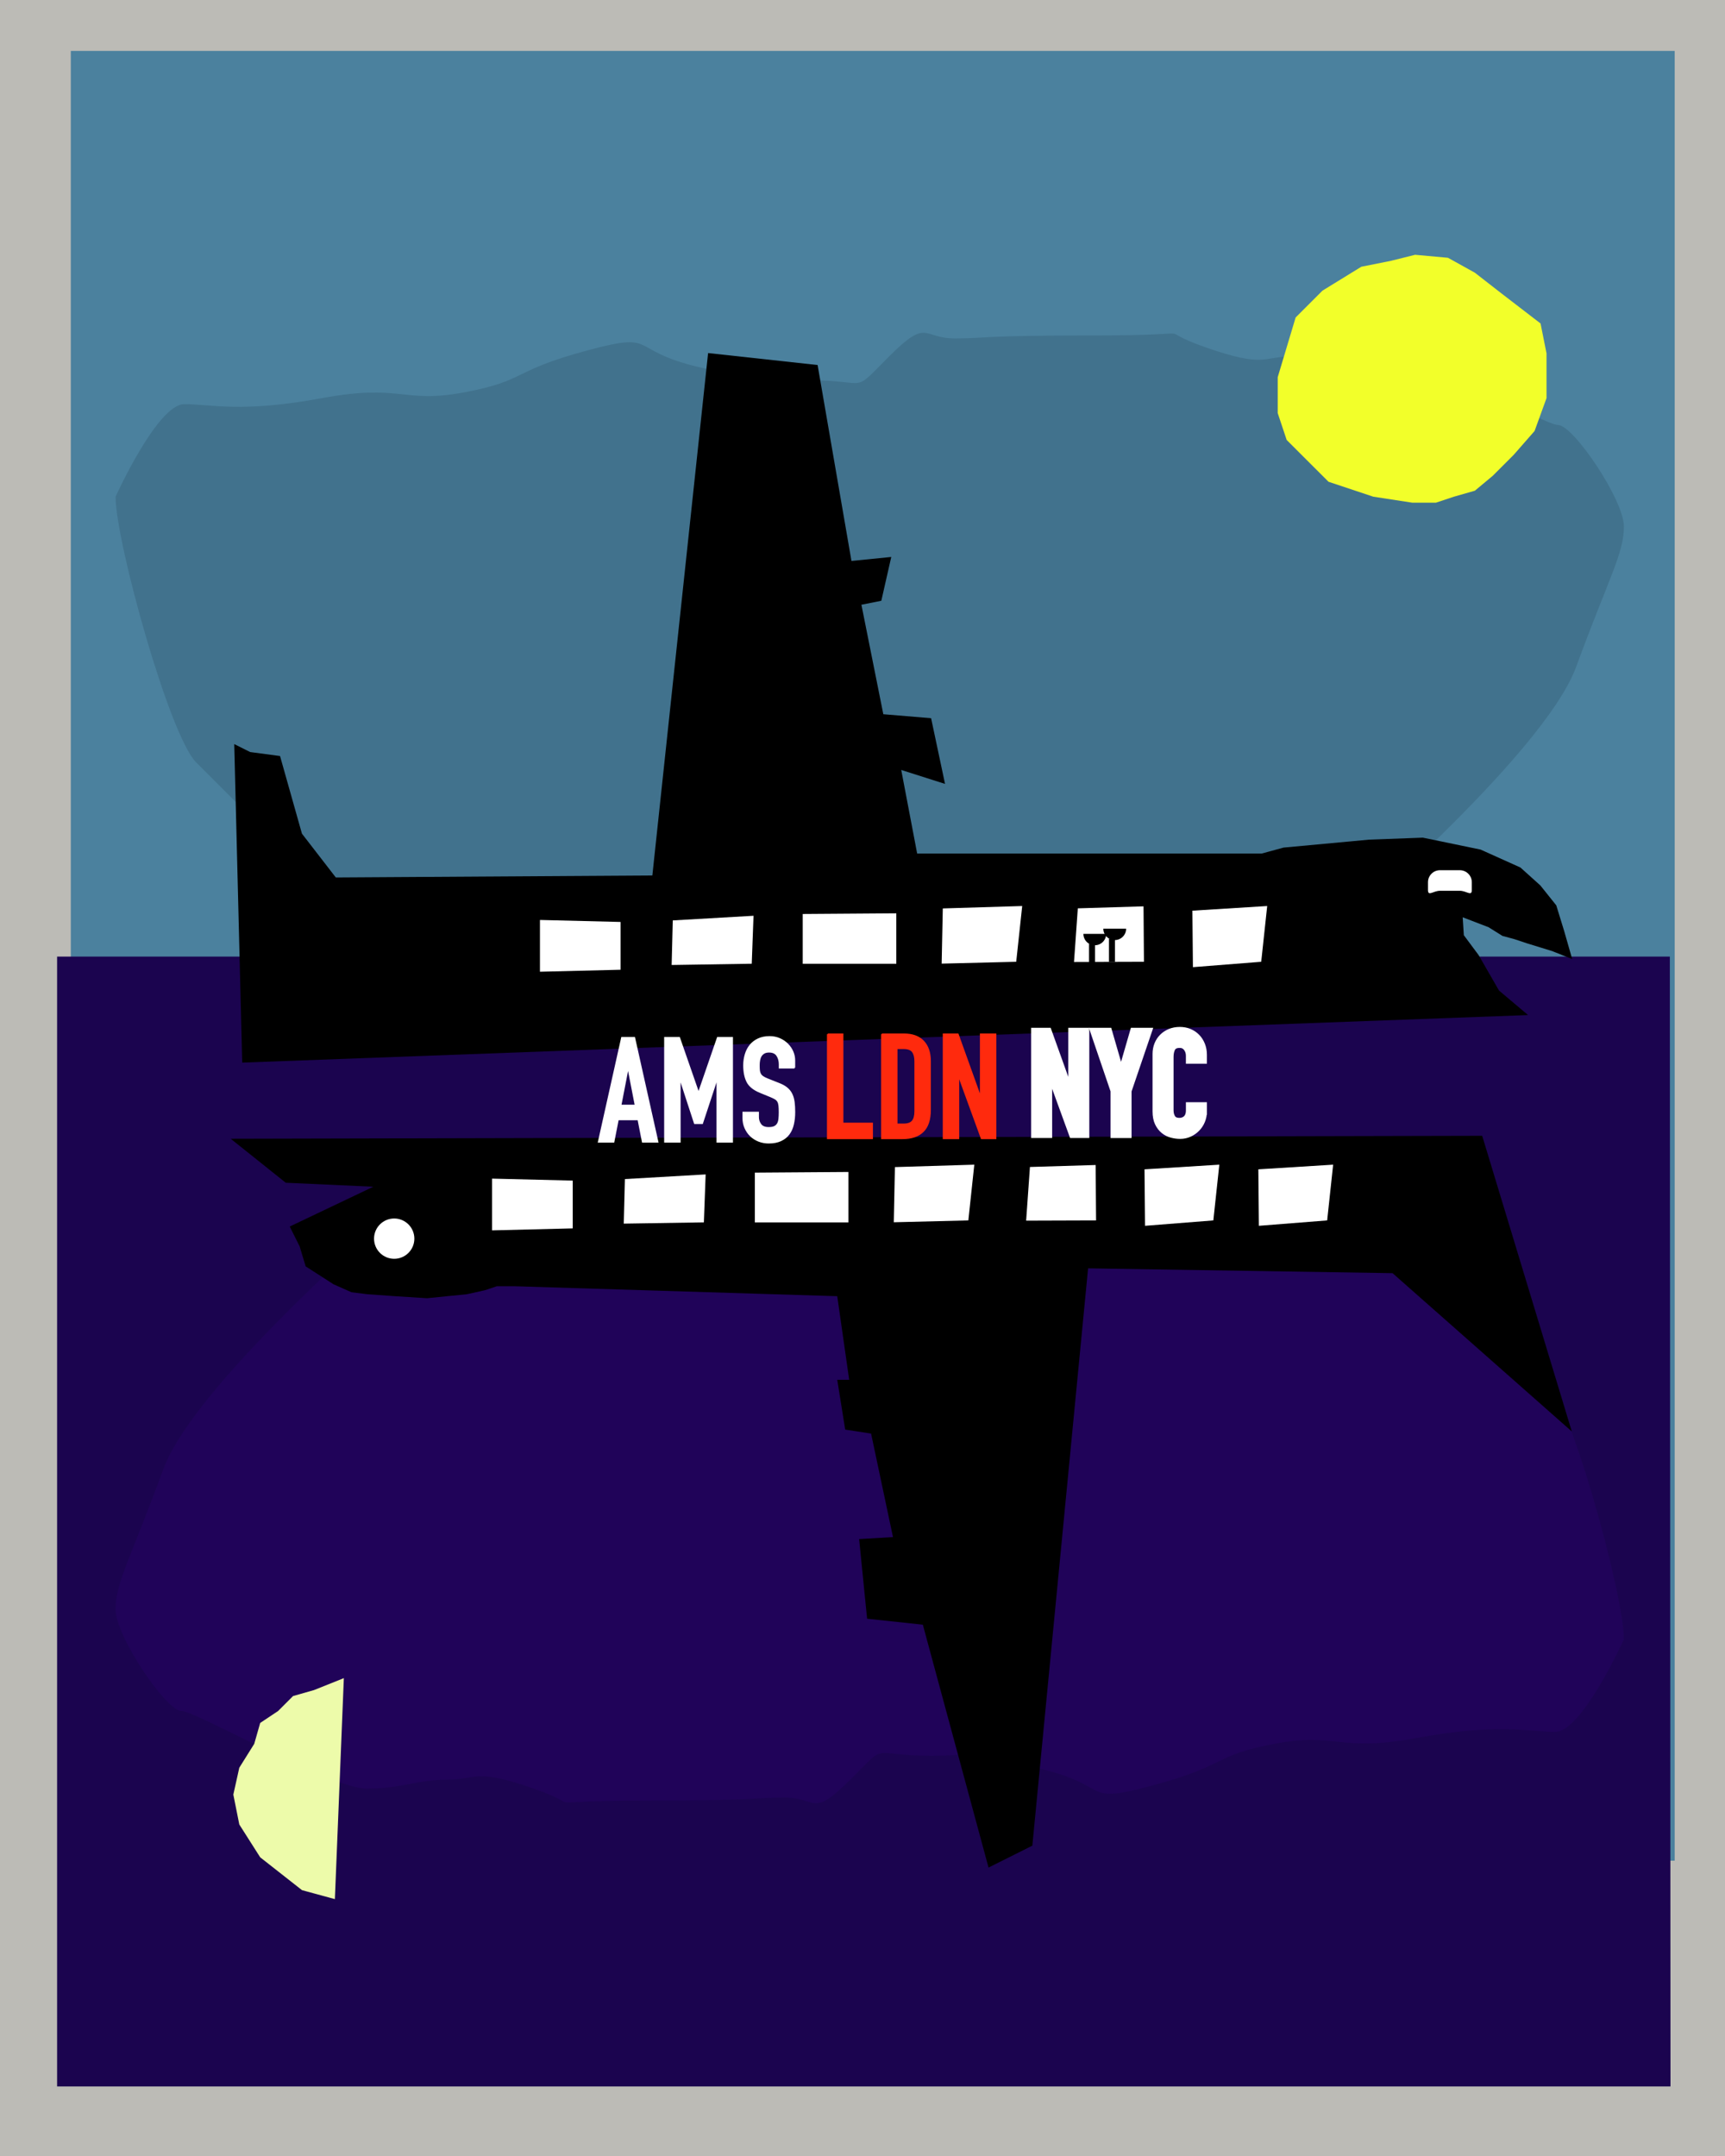 <?xml version="1.0" encoding="UTF-8"?>
<!-- Generator: Adobe Adobe Illustrator 24.2.0, SVG Export Plug-In . SVG Version: 6.00 Build 0)  -->
<svg xmlns="http://www.w3.org/2000/svg" xmlns:xlink="http://www.w3.org/1999/xlink" version="1.1" id="Laag_1" x="0px" y="0px" width="1133.86px" height="1417.32px" viewBox="0 0 1133.86 1417.32" style="enable-background:new 0 0 1133.86 1417.32;" xml:space="preserve">
<rect x="0" y="0" width="1133.86" height="1417.32" fill="#333333" stroke="none"/>
<style type="text/css">
	.st0{fill:#BCBBB6;}
	.st1{fill:#4B819E;}
	.st2{fill:#1B044F;}
	.st3{fill:#41728D;}
	.st4{fill:#200359;}
	.st5{fill:#FFFFFF;}
	.st6{fill:#F2FF2A;}
	.st7{fill:#EDFBAA;}
	.st8{fill:#FFFFFF;stroke:#FFFFFF;stroke-miterlimit:10;}
	.st9{fill:#FF2A0D;stroke:#FF2A0D;stroke-miterlimit:10;}
	.st10{fill:#FFFFFF;stroke:#FFFFFF;stroke-width:4;stroke-miterlimit:10;}
</style>
<polygon class="st0" points="1156.54,1430.45 -15.59,1431.87 -18.43,-15.59 1157.95,-19.84 "></polygon>
<rect x="46.54" y="33.47" class="st1" width="1054.26" height="1189.72"></rect>
<polygon class="st2" points="1098.03,1371.6 37.53,1371.6 37.53,628.86 1097.61,628.86 "></polygon>
<path class="st3" d="M75.97,326.52c0,29.45,35.34,157.06,53.01,174.73c17.67,17.67,115.83,115.83,115.83,115.83h628.24  c0,0,141.35-119.76,162.95-178.65c21.6-58.9,31.41-74.6,31.41-92.27s-33.38-66.75-43.19-66.75c-9.82,0-98.16-51.04-121.72-51.04  s-33.38,5.89-53.01,5.89s-17.67,7.85-56.93-5.89c-39.26-13.74,5.89-7.85-72.64-7.85s-70.68,1.96-92.27,1.96  s-17.67-13.74-43.19,11.78c-25.52,25.52-11.78,15.71-53.01,15.71c-41.23,0,5.89,5.89-58.9-5.89  c-64.79-11.78-35.34-27.49-86.38-13.74c-51.04,13.74-39.26,19.63-80.49,27.49c-41.23,7.85-41.23-5.89-94.24,3.93  s-72.64,3.93-90.31,3.93S75.97,326.52,75.97,326.52z"></path>
<path class="st4" d="M1067.4,1077.66c0-29.45-35.34-157.06-53.01-174.73C996.73,885.26,898.57,787.1,898.57,787.1l-628.24,0  c0,0-141.35,119.76-162.95,178.65c-21.6,58.9-31.41,74.6-31.41,92.27s33.38,66.75,43.19,66.75s98.16,51.04,121.72,51.04  s33.38-5.89,53.01-5.89c19.63,0,17.67-7.85,56.93,5.89s-5.89,7.85,72.64,7.85s70.68-1.96,92.27-1.96s17.67,13.74,43.19-11.78  c25.52-25.52,11.78-15.71,53.01-15.71c41.23,0-5.89-5.89,58.9,5.89c64.79,11.78,35.34,27.49,86.38,13.74  c51.04-13.74,39.26-19.63,80.49-27.49c41.23-7.85,41.23,5.89,94.24-3.93s72.64-3.93,90.31-3.93  C1039.92,1138.52,1067.4,1077.66,1067.4,1077.66z"></path>
<polygon points="159.21,698.54 153.97,489.15 164.44,494.39 184.07,497 198.47,548.04 220.72,576.83 428.8,575.53 465.44,232.1   537.42,239.96 559.67,368.75 585.84,366.13 579.3,394.93 566.21,397.54 580.61,469.52 612.02,472.14 621.18,515.33 592.39,506.16   602.86,561.13 829.26,561.13 843.66,557.2 899.93,551.97 935.26,550.66 973.22,558.51 999.39,570.29 1012.48,582.07 1022.95,595.16   1028.18,612.17 1033.42,630.49 1020.33,625.26 1003.32,620.02 995.46,617.4 987.55,615.24 978.45,609.55 961.44,603.01   962.19,614.79 971.91,627.87 985.31,651.17 1004.41,667.29 "></polygon>
<polygon class="st5" points="354.92,604.77 354.92,638.8 407.92,637.49 407.92,606.08 "></polygon>
<polygon class="st5" points="442.22,605.07 441.48,634.37 494.13,633.54 495.3,602.02 "></polygon>
<polygon class="st5" points="527.64,600.85 527.64,633.56 589.15,633.56 589.15,600.41 "></polygon>
<polygon class="st5" points="708.46,597.13 705.96,632.41 751.93,632.26 751.65,595.82 "></polygon>
<polygon class="st5" points="783.77,598.67 784.12,635.8 829.01,632.26 832.94,595.61 "></polygon>
<polygon class="st5" points="619.71,597.19 618.96,633.47 667.97,632.26 671.9,595.61 "></polygon>
<path class="st5" d="M959.58,585.58h-13.09c-4.32,0-7.85,3.89-7.85-0.43v-5.23c0-4.32,3.53-7.85,7.85-7.85h13.09  c4.32,0,7.85,3.53,7.85,7.85v5.23C967.43,589.46,963.89,585.58,959.58,585.58z"></path>
<polygon class="st6" points="1016.54,261.73 1016.54,232.28 1012.62,212.65 987.09,193.02 969.43,179.27 951.76,169.46   930.16,167.5 914.46,171.42 894.82,175.35 869.3,191.05 851.63,208.72 839.85,247.99 839.85,271.55 845.74,289.22 873.23,316.7   902.68,326.52 928.2,330.44 943.9,330.44 955.68,326.52 969.43,322.59 981.21,312.78 994.95,299.03 1008.69,283.33 "></polygon>
<path d="M151.65,748.61c9.82,0,822.6-1.96,822.6-1.96l58.9,194.36L915.35,836.96l-200.14-3.17l-36.64,379.52l-28.79,14.4  l-43.19-159.66l-36.64-3.93l-5.23-52.35l22.25-1.31l-14.4-68.05l-17.01-2.62l-5.23-32.72h7.85l-7.85-54.97l-212.01-6.54h-11.78  l-7.85,2.62l-11.78,2.62l-26.17,2.62l-20.94-1.31l-18.32-1.31l-10.47-1.31l-11.78-5.23l-18.32-11.78l-3.93-13.09l-6.54-13.09  l54.97-26.17l-57.58-2.62L151.65,748.61z"></path>
<polygon class="st7" points="226.01,1103.18 220.12,1248.46 198.52,1242.57 171.03,1220.98 157.29,1199.38 153.37,1179.75   157.29,1162.08 167.11,1146.38 171.03,1132.63 182.81,1124.78 192.63,1114.96 206.37,1111.04 "></polygon>
<polygon class="st5" points="323.45,774.81 323.45,808.83 376.45,807.52 376.45,776.11 "></polygon>
<polygon class="st5" points="410.75,775.1 410.01,804.4 462.66,803.57 463.83,772.05 "></polygon>
<polygon class="st5" points="496.17,770.88 496.17,803.6 557.68,803.6 557.68,770.44 "></polygon>
<polygon class="st5" points="676.99,767.16 674.49,802.45 720.46,802.3 720.18,765.86 "></polygon>
<polygon class="st5" points="752.3,768.7 752.65,805.83 797.54,802.29 801.47,765.64 "></polygon>
<polygon class="st5" points="827.12,768.7 827.47,805.83 872.36,802.29 876.29,765.64 "></polygon>
<polygon class="st5" points="588.24,767.23 587.49,803.5 636.5,802.29 640.42,765.64 "></polygon>
<g>
	<path class="st8" d="M408.79,682.2h8.17l15.29,68.45h-9.81l-2.88-14.71H406.2l-2.88,14.71h-9.81L408.79,682.2z M412.93,701.91   h-0.19l-4.81,24.8h9.81L412.93,701.91z"></path>
	<path class="st8" d="M437.06,682.2h9.42l12.59,36.24h0.19l12.5-36.24h9.52v68.45h-9.81v-41.63h-0.19l-9.71,29.42h-4.9l-9.61-29.42   h-0.19v41.63h-9.81V682.2z"></path>
	<path class="st8" d="M522.23,701.91h-9.81v-2.21c0-2.24-0.53-4.18-1.59-5.82c-1.06-1.63-2.84-2.45-5.34-2.45   c-1.35,0-2.45,0.26-3.32,0.77c-0.87,0.51-1.54,1.17-2.02,1.97c-0.48,0.8-0.82,1.73-1.01,2.79c-0.19,1.06-0.29,2.16-0.29,3.32   c0,1.35,0.05,2.48,0.14,3.41c0.1,0.93,0.34,1.73,0.72,2.4c0.38,0.67,0.94,1.27,1.68,1.78c0.74,0.51,1.75,1.03,3.03,1.54l7.5,2.98   c2.18,0.83,3.94,1.81,5.29,2.93c1.35,1.12,2.39,2.44,3.12,3.94c0.74,1.51,1.23,3.24,1.49,5.19c0.26,1.96,0.38,4.18,0.38,6.68   c0,2.88-0.29,5.56-0.87,8.03c-0.58,2.47-1.52,4.58-2.84,6.34c-1.31,1.76-3.06,3.16-5.24,4.18c-2.18,1.02-4.84,1.54-7.98,1.54   c-2.37,0-4.58-0.42-6.63-1.25c-2.05-0.83-3.81-1.97-5.29-3.41c-1.48-1.44-2.64-3.16-3.51-5.14c-0.87-1.99-1.3-4.13-1.3-6.44v-3.65   h9.81v3.08c0,1.79,0.53,3.41,1.59,4.85c1.06,1.44,2.84,2.16,5.34,2.16c1.67,0,2.96-0.24,3.89-0.72c0.93-0.48,1.63-1.15,2.11-2.02   c0.48-0.87,0.78-1.94,0.91-3.22c0.13-1.28,0.19-2.69,0.19-4.23c0-1.79-0.06-3.27-0.19-4.42c-0.13-1.15-0.4-2.08-0.82-2.79   c-0.42-0.7-0.99-1.28-1.73-1.73c-0.74-0.45-1.72-0.93-2.93-1.44l-7.02-2.88c-4.23-1.73-7.07-4.02-8.51-6.87   c-1.44-2.85-2.16-6.42-2.16-10.72c0-2.56,0.35-5,1.06-7.31c0.7-2.31,1.75-4.29,3.12-5.96c1.38-1.67,3.12-3,5.24-3.99   c2.12-0.99,4.58-1.49,7.4-1.49c2.44,0,4.66,0.45,6.68,1.35c2.02,0.9,3.75,2.08,5.19,3.56c1.44,1.48,2.55,3.12,3.32,4.95   c0.77,1.83,1.15,3.7,1.15,5.62V701.91z"></path>
</g>
<g>
	<path class="st9" d="M544.06,679.9h9.81v58.64h19.42v9.81h-29.22V679.9z"></path>
	<path class="st9" d="M579.63,679.9h14.52c5.58,0,9.84,1.55,12.79,4.66c2.95,3.11,4.42,7.45,4.42,13.03v32.01   c0,6.41-1.55,11.14-4.66,14.18c-3.11,3.04-7.58,4.57-13.41,4.57h-13.65V679.9z M589.43,739.12h4.52c2.75,0,4.71-0.69,5.86-2.07   c1.15-1.38,1.73-3.54,1.73-6.49v-32.97c0-2.69-0.54-4.77-1.63-6.25c-1.09-1.47-3.08-2.21-5.96-2.21h-4.52V739.12z"></path>
	<path class="st9" d="M620.2,679.9h9.42l14.8,41.24h0.19V679.9h9.81v68.45h-9.23l-15-41.15H630v41.15h-9.81V679.9z"></path>
</g>
<g>
	<path class="st10" d="M679.79,677.66h9.42l14.8,41.24h0.19v-41.24h9.81v68.45h-9.23l-15-41.15h-0.19v41.15h-9.81V677.66z"></path>
	<path class="st10" d="M731.99,717.18l-13.46-39.51h10.38l7.88,27.21h0.19l7.88-27.21h10.38l-13.46,39.51v28.94h-9.81V717.18z"></path>
	<path class="st10" d="M791.3,730.83c0,2.11-0.4,4.13-1.2,6.06c-0.8,1.92-1.91,3.61-3.32,5.05c-1.41,1.44-3.06,2.6-4.95,3.46   c-1.89,0.87-3.93,1.3-6.1,1.3c-1.86,0-3.75-0.26-5.67-0.77c-1.92-0.51-3.65-1.39-5.19-2.64s-2.8-2.9-3.8-4.95   c-0.99-2.05-1.49-4.65-1.49-7.79v-37.69c0-2.24,0.38-4.33,1.15-6.25c0.77-1.92,1.86-3.59,3.27-5c1.41-1.41,3.09-2.51,5.05-3.32   c1.95-0.8,4.12-1.2,6.49-1.2c2.24,0,4.33,0.4,6.25,1.2c1.92,0.8,3.59,1.92,5,3.37c1.41,1.44,2.51,3.17,3.32,5.19   c0.8,2.02,1.2,4.21,1.2,6.58v3.85h-9.81v-3.27c0-1.92-0.55-3.59-1.63-5c-1.09-1.41-2.56-2.12-4.42-2.12   c-2.44,0-4.05,0.75-4.86,2.26c-0.8,1.51-1.2,3.41-1.2,5.72v34.99c0,1.99,0.43,3.65,1.3,5s2.42,2.02,4.66,2.02   c0.64,0,1.33-0.11,2.07-0.34c0.74-0.22,1.41-0.59,2.02-1.11c0.61-0.51,1.11-1.22,1.49-2.12c0.38-0.9,0.58-2.02,0.58-3.36v-3.37   h9.81V730.83z"></path>
</g>
<circle class="st5" cx="259.11" cy="814.27" r="13.25"></circle>
<g>
	<rect x="728.94" y="617.08" width="3.92" height="15.25"></rect>
	<path d="M725.23,610.51c0,4.14,3.35,7.49,7.49,7.49s7.49-3.35,7.49-7.49"></path>
</g>
<g>
	<rect x="715.84" y="620.47" width="3.92" height="15.25"></rect>
	<path d="M712.13,613.91c0,4.14,3.35,7.49,7.49,7.49c4.14,0,7.49-3.35,7.49-7.49"></path>
</g>
</svg>
